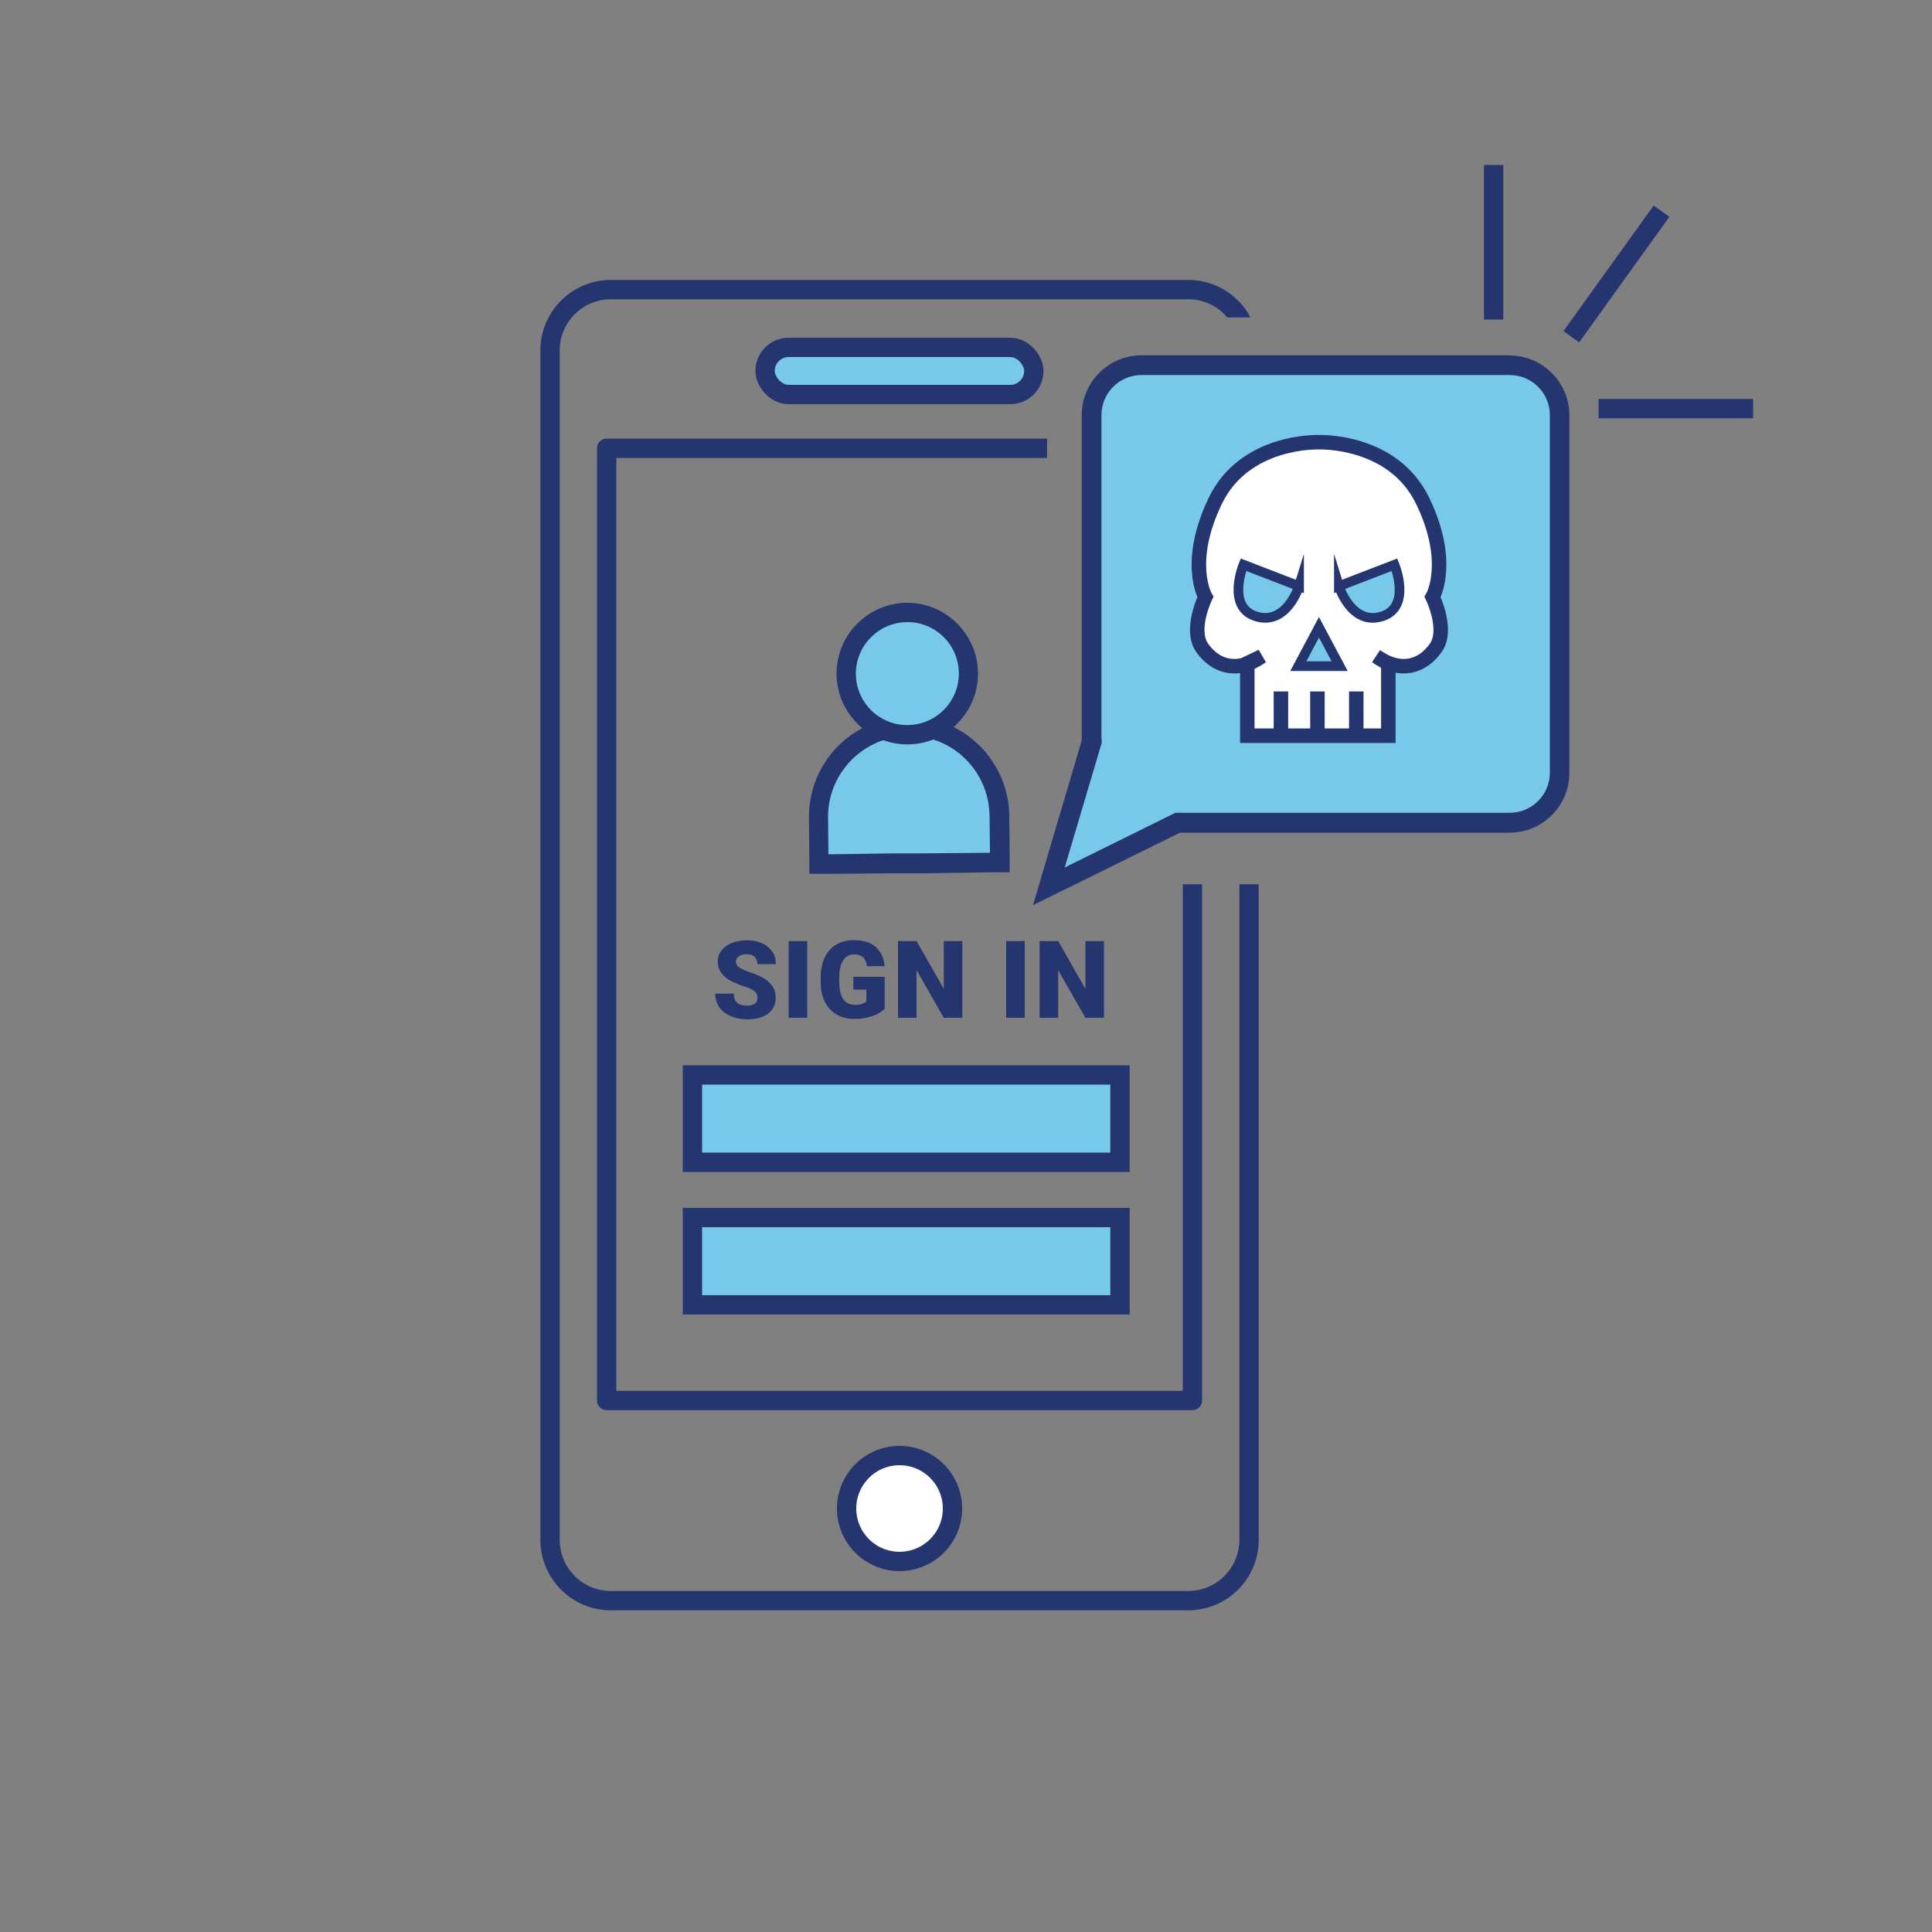 <?xml version="1.0" encoding="UTF-8"?>
<svg id="uuid-dd22df32-6b14-48b0-85a0-1af0950b9e7e" xmlns="http://www.w3.org/2000/svg" xmlns:xlink="http://www.w3.org/1999/xlink" viewBox="0 0 100 100">
  <rect x="0" y="0" width="100" height="100" fill="#808080" stroke="none"/>
  <defs>
    <style>
      .uuid-0f687644-1b8a-4c90-8316-5cefd5ac9e5b, .uuid-edf9d0a0-8ca9-40eb-8c1e-886c23c481b5, .uuid-4f0dbe0c-26ab-48f2-b8b3-c2e3a27b1b48 {
        fill: none;
      }

      .uuid-edf9d0a0-8ca9-40eb-8c1e-886c23c481b5, .uuid-4f0dbe0c-26ab-48f2-b8b3-c2e3a27b1b48, .uuid-dc2df384-872b-4ef3-b9c1-0e41254c7b4d, .uuid-ca9859be-9852-4eb3-8588-7b239d12f68f, .uuid-595be9fb-3af9-4bf2-871c-1674ddf85c60, .uuid-19c417e8-2d74-419b-a3fc-730864176de2, .uuid-9e1a6a55-4331-4bf9-a103-ca981eb04226 {
        stroke: #24356f;
      }

      .uuid-edf9d0a0-8ca9-40eb-8c1e-886c23c481b5, .uuid-4f0dbe0c-26ab-48f2-b8b3-c2e3a27b1b48, .uuid-595be9fb-3af9-4bf2-871c-1674ddf85c60, .uuid-19c417e8-2d74-419b-a3fc-730864176de2 {
        stroke-linejoin: round;
      }

      .uuid-a9b70751-7a0e-485c-8192-ff773de60a80 {
        clip-path: url(#uuid-8a763afc-c1f6-41e5-87ab-6dc83d916e7f);
      }

      .uuid-17f37394-7648-4455-abf7-2448e5cd01ad {
        fill: #24356f;
      }

      .uuid-fa790f54-0c11-4d2d-a3d6-68c4710cbbe2, .uuid-dc2df384-872b-4ef3-b9c1-0e41254c7b4d, .uuid-ca9859be-9852-4eb3-8588-7b239d12f68f, .uuid-19c417e8-2d74-419b-a3fc-730864176de2 {
        fill: #77c8e9;
      }

      .uuid-4f0dbe0c-26ab-48f2-b8b3-c2e3a27b1b48, .uuid-9e1a6a55-4331-4bf9-a103-ca981eb04226 {
        stroke-width: .75px;
      }

      .uuid-dc2df384-872b-4ef3-b9c1-0e41254c7b4d {
        stroke-width: .5px;
      }

      .uuid-dc2df384-872b-4ef3-b9c1-0e41254c7b4d, .uuid-ca9859be-9852-4eb3-8588-7b239d12f68f, .uuid-9e1a6a55-4331-4bf9-a103-ca981eb04226 {
        stroke-miterlimit: 10;
      }

      .uuid-595be9fb-3af9-4bf2-871c-1674ddf85c60, .uuid-9e1a6a55-4331-4bf9-a103-ca981eb04226 {
        fill: #fff;
      }
    </style>
    <clipPath id="uuid-8a763afc-c1f6-41e5-87ab-6dc83d916e7f">
      <polygon class="uuid-0f687644-1b8a-4c90-8316-5cefd5ac9e5b" points="67.37 16.43 54.27 16.43 54.05 36.5 53.83 44.57 56.77 45.77 67.37 45.77 67.37 86.45 25.64 86.45 25.64 11.96 67.37 11.96 67.37 16.43" />
    </clipPath>
  </defs>
  <g>
    <path class="uuid-fa790f54-0c11-4d2d-a3d6-68c4710cbbe2" d="m42.35,42.32c-.02-2.17,1.43-4.05,3.53-4.58.01,0,.51-.14,1.19-.14.12,0,.25,0,.38.01,2.37.18,4.24,2.21,4.26,4.62l.02,2.4-9.36.09-.02-2.4Z" />
    <path class="uuid-17f37394-7648-4455-abf7-2448e5cd01ad" d="m47.07,38.1c.11,0,.23,0,.35.01,2.11.16,3.78,1.96,3.8,4.13l.02,1.9-3.42.03h-1.52s-3.42.05-3.42.05l-.02-1.9c-.02-1.97,1.33-3.63,3.16-4.1,0,0,.45-.12,1.07-.12m0-1c-.73,0-1.27.14-1.33.16-2.3.58-3.91,2.67-3.89,5.07l.02,1.9v1s1.01,0,1.01,0l3.42-.03h1.52s3.42-.05,3.42-.05h1s0-1.01,0-1.01l-.02-1.9c-.02-2.67-2.1-4.91-4.72-5.12-.15-.01-.29-.02-.42-.02h0Z" />
  </g>
  <g>
    <path class="uuid-fa790f54-0c11-4d2d-a3d6-68c4710cbbe2" d="m46.96,38.02c-1.73,0-3.15-1.41-3.16-3.13-.01-1.74,1.39-3.18,3.13-3.19,1.76,0,3.18,1.41,3.19,3.13.02,1.74-1.39,3.17-3.13,3.19h-.03Z" />
    <path class="uuid-17f37394-7648-4455-abf7-2448e5cd01ad" d="m46.97,32.2c1.46,0,2.65,1.18,2.66,2.64.01,1.47-1.17,2.67-2.64,2.69,0,0-.02,0-.03,0-1.46,0-2.65-1.18-2.66-2.64-.01-1.47,1.17-2.67,2.64-2.69,0,0,.02,0,.02,0m0-1h-.03c-2.02.02-3.65,1.68-3.63,3.7.02,2,1.66,3.63,3.66,3.63,1.01,0,1.93-.4,2.61-1.1.69-.7,1.06-1.62,1.05-2.6-.02-2-1.66-3.63-3.66-3.63h0Z" />
  </g>
  <g class="uuid-a9b70751-7a0e-485c-8192-ff773de60a80">
    <path class="uuid-edf9d0a0-8ca9-40eb-8c1e-886c23c481b5" d="m64.65,65.11v14.59c0,1.74-1.41,3.15-3.15,3.15h-29.88c-1.74,0-3.15-1.41-3.15-3.15V18.14c0-1.74,1.41-3.15,3.15-3.15h29.88c1.74,0,3.15,1.41,3.15,3.15v46.97Z" />
    <rect class="uuid-edf9d0a0-8ca9-40eb-8c1e-886c23c481b5" x="31.4" y="23.2" width="30.32" height="49.29" />
    <circle class="uuid-595be9fb-3af9-4bf2-871c-1674ddf85c60" cx="46.56" cy="78.08" r="2.74" />
    <rect class="uuid-19c417e8-2d74-419b-a3fc-730864176de2" x="39.6" y="17.98" width="13.91" height="2.44" rx="1.22" ry="1.22" />
  </g>
  <g>
    <path class="uuid-fa790f54-0c11-4d2d-a3d6-68c4710cbbe2" d="m56.51,38.38c0-.08-.01-.17-.01-.25v-16.64c0-1.43,1.16-2.59,2.59-2.59h19.05c1.43,0,2.59,1.16,2.59,2.59v18.51c0,1.42-1.16,2.58-2.59,2.58h-17.18l-6.67,3.29,2.22-7.49Z" />
    <path class="uuid-17f37394-7648-4455-abf7-2448e5cd01ad" d="m78.14,19.41c1.15,0,2.08.93,2.08,2.08v18.51c0,1.14-.93,2.07-2.08,2.07h-17.3l-5.73,2.83,1.92-6.47c-.01-.1-.02-.2-.02-.3v-16.64c0-1.15.93-2.08,2.08-2.08h19.05m0-1.02h-19.05c-1.71,0-3.1,1.39-3.1,3.1v16.64c0,.07,0,.13,0,.2l-1.86,6.28-.66,2.24,2.09-1.03,5.51-2.72h17.06c1.71,0,3.1-1.39,3.1-3.09v-18.51c0-1.71-1.39-3.1-3.1-3.1h0Z" />
  </g>
  <line class="uuid-edf9d0a0-8ca9-40eb-8c1e-886c23c481b5" x1="77.31" y1="16.54" x2="77.31" y2="8.54" />
  <line class="uuid-edf9d0a0-8ca9-40eb-8c1e-886c23c481b5" x1="82.74" y1="21.15" x2="90.74" y2="21.15" />
  <line class="uuid-edf9d0a0-8ca9-40eb-8c1e-886c23c481b5" x1="81.33" y1="17.43" x2="86" y2="10.93" />
  <rect class="uuid-ca9859be-9852-4eb3-8588-7b239d12f68f" x="35.84" y="55.64" width="22.13" height="4.52" />
  <rect class="uuid-ca9859be-9852-4eb3-8588-7b239d12f68f" x="35.84" y="63.02" width="22.13" height="4.52" />
  <g>
    <path class="uuid-17f37394-7648-4455-abf7-2448e5cd01ad" d="m39.2,51.63c0-.14-.05-.25-.15-.33-.1-.08-.27-.16-.52-.24s-.45-.17-.61-.24c-.51-.25-.77-.6-.77-1.04,0-.22.06-.41.19-.58.13-.17.31-.3.54-.39s.5-.14.79-.14.54.05.77.15.4.25.53.43c.13.19.19.4.19.65h-.96c0-.16-.05-.29-.15-.38-.1-.09-.23-.13-.4-.13s-.31.04-.41.11c-.1.08-.15.17-.15.29,0,.1.05.19.16.28.11.08.3.17.58.26.27.09.5.18.68.29.43.25.64.59.64,1.02,0,.35-.13.62-.39.82s-.62.3-1.08.3c-.32,0-.61-.06-.87-.17-.26-.12-.46-.27-.59-.47-.13-.2-.2-.43-.2-.69h.96c0,.21.06.37.17.47.11.1.29.15.54.15.16,0,.28-.03.38-.1.09-.07.14-.17.14-.29Z" />
    <path class="uuid-17f37394-7648-4455-abf7-2448e5cd01ad" d="m41.78,52.68h-.96v-3.97h.96v3.97Z" />
    <path class="uuid-17f37394-7648-4455-abf7-2448e5cd01ad" d="m45.81,52.19c-.15.16-.36.3-.65.4-.28.1-.59.15-.93.15-.52,0-.94-.16-1.25-.48-.31-.32-.48-.76-.5-1.33v-.34c0-.39.07-.73.2-1.02.14-.29.34-.52.59-.67s.56-.24.89-.24c.5,0,.88.11,1.15.34.27.23.43.56.48,1.01h-.92c-.03-.22-.1-.38-.21-.47-.11-.09-.26-.14-.46-.14-.24,0-.43.1-.56.31-.13.2-.2.49-.2.87v.24c0,.4.07.69.2.89s.35.3.64.3c.25,0,.43-.06.56-.17v-.62h-.67v-.66h1.62v1.63Z" />
    <path class="uuid-17f37394-7648-4455-abf7-2448e5cd01ad" d="m49.8,52.68h-.95l-1.41-2.47v2.47h-.96v-3.97h.96l1.41,2.47v-2.47h.96v3.97Z" />
    <path class="uuid-17f37394-7648-4455-abf7-2448e5cd01ad" d="m53.04,52.68h-.96v-3.97h.96v3.97Z" />
    <path class="uuid-17f37394-7648-4455-abf7-2448e5cd01ad" d="m57.13,52.68h-.95l-1.41-2.47v2.47h-.96v-3.97h.96l1.41,2.47v-2.47h.96v3.97Z" />
  </g>
  <g>
    <path class="uuid-9e1a6a55-4331-4bf9-a103-ca981eb04226" d="m71.86,34.36l-.63-.39c1.3.91,2.41.51,3.08-.43s-.16-2.64-.16-2.64c0,0,1.03-1.78-.51-4.97s-5.37-3.04-5.37-3.04c0,0-3.83-.16-5.37,3.04s-.51,4.97-.51,4.97c0,0-.83,1.7-.16,2.64s1.78,1.34,3.08.43l-.75.36v3.75h7.3v-3.71" />
    <path class="uuid-dc2df384-872b-4ef3-b9c1-0e41254c7b4d" d="m67.24,30.34l-2.88-1.11s-.91,2.21.67,2.68,2.21-1.58,2.21-1.58Z" />
    <path class="uuid-dc2df384-872b-4ef3-b9c1-0e41254c7b4d" d="m69.3,30.34l2.88-1.11s.91,2.21-.67,2.68-2.21-1.58-2.21-1.58Z" />
    <polygon class="uuid-dc2df384-872b-4ef3-b9c1-0e41254c7b4d" points="68.27 32.47 67.2 34.48 69.34 34.48 68.27 32.47" />
    <line class="uuid-4f0dbe0c-26ab-48f2-b8b3-c2e3a27b1b48" x1="66.3" y1="35.79" x2="66.3" y2="38.07" />
    <line class="uuid-4f0dbe0c-26ab-48f2-b8b3-c2e3a27b1b48" x1="68.19" y1="35.79" x2="68.19" y2="38.19" />
    <line class="uuid-4f0dbe0c-26ab-48f2-b8b3-c2e3a27b1b48" x1="70.2" y1="35.79" x2="70.2" y2="38.19" />
  </g>
</svg>